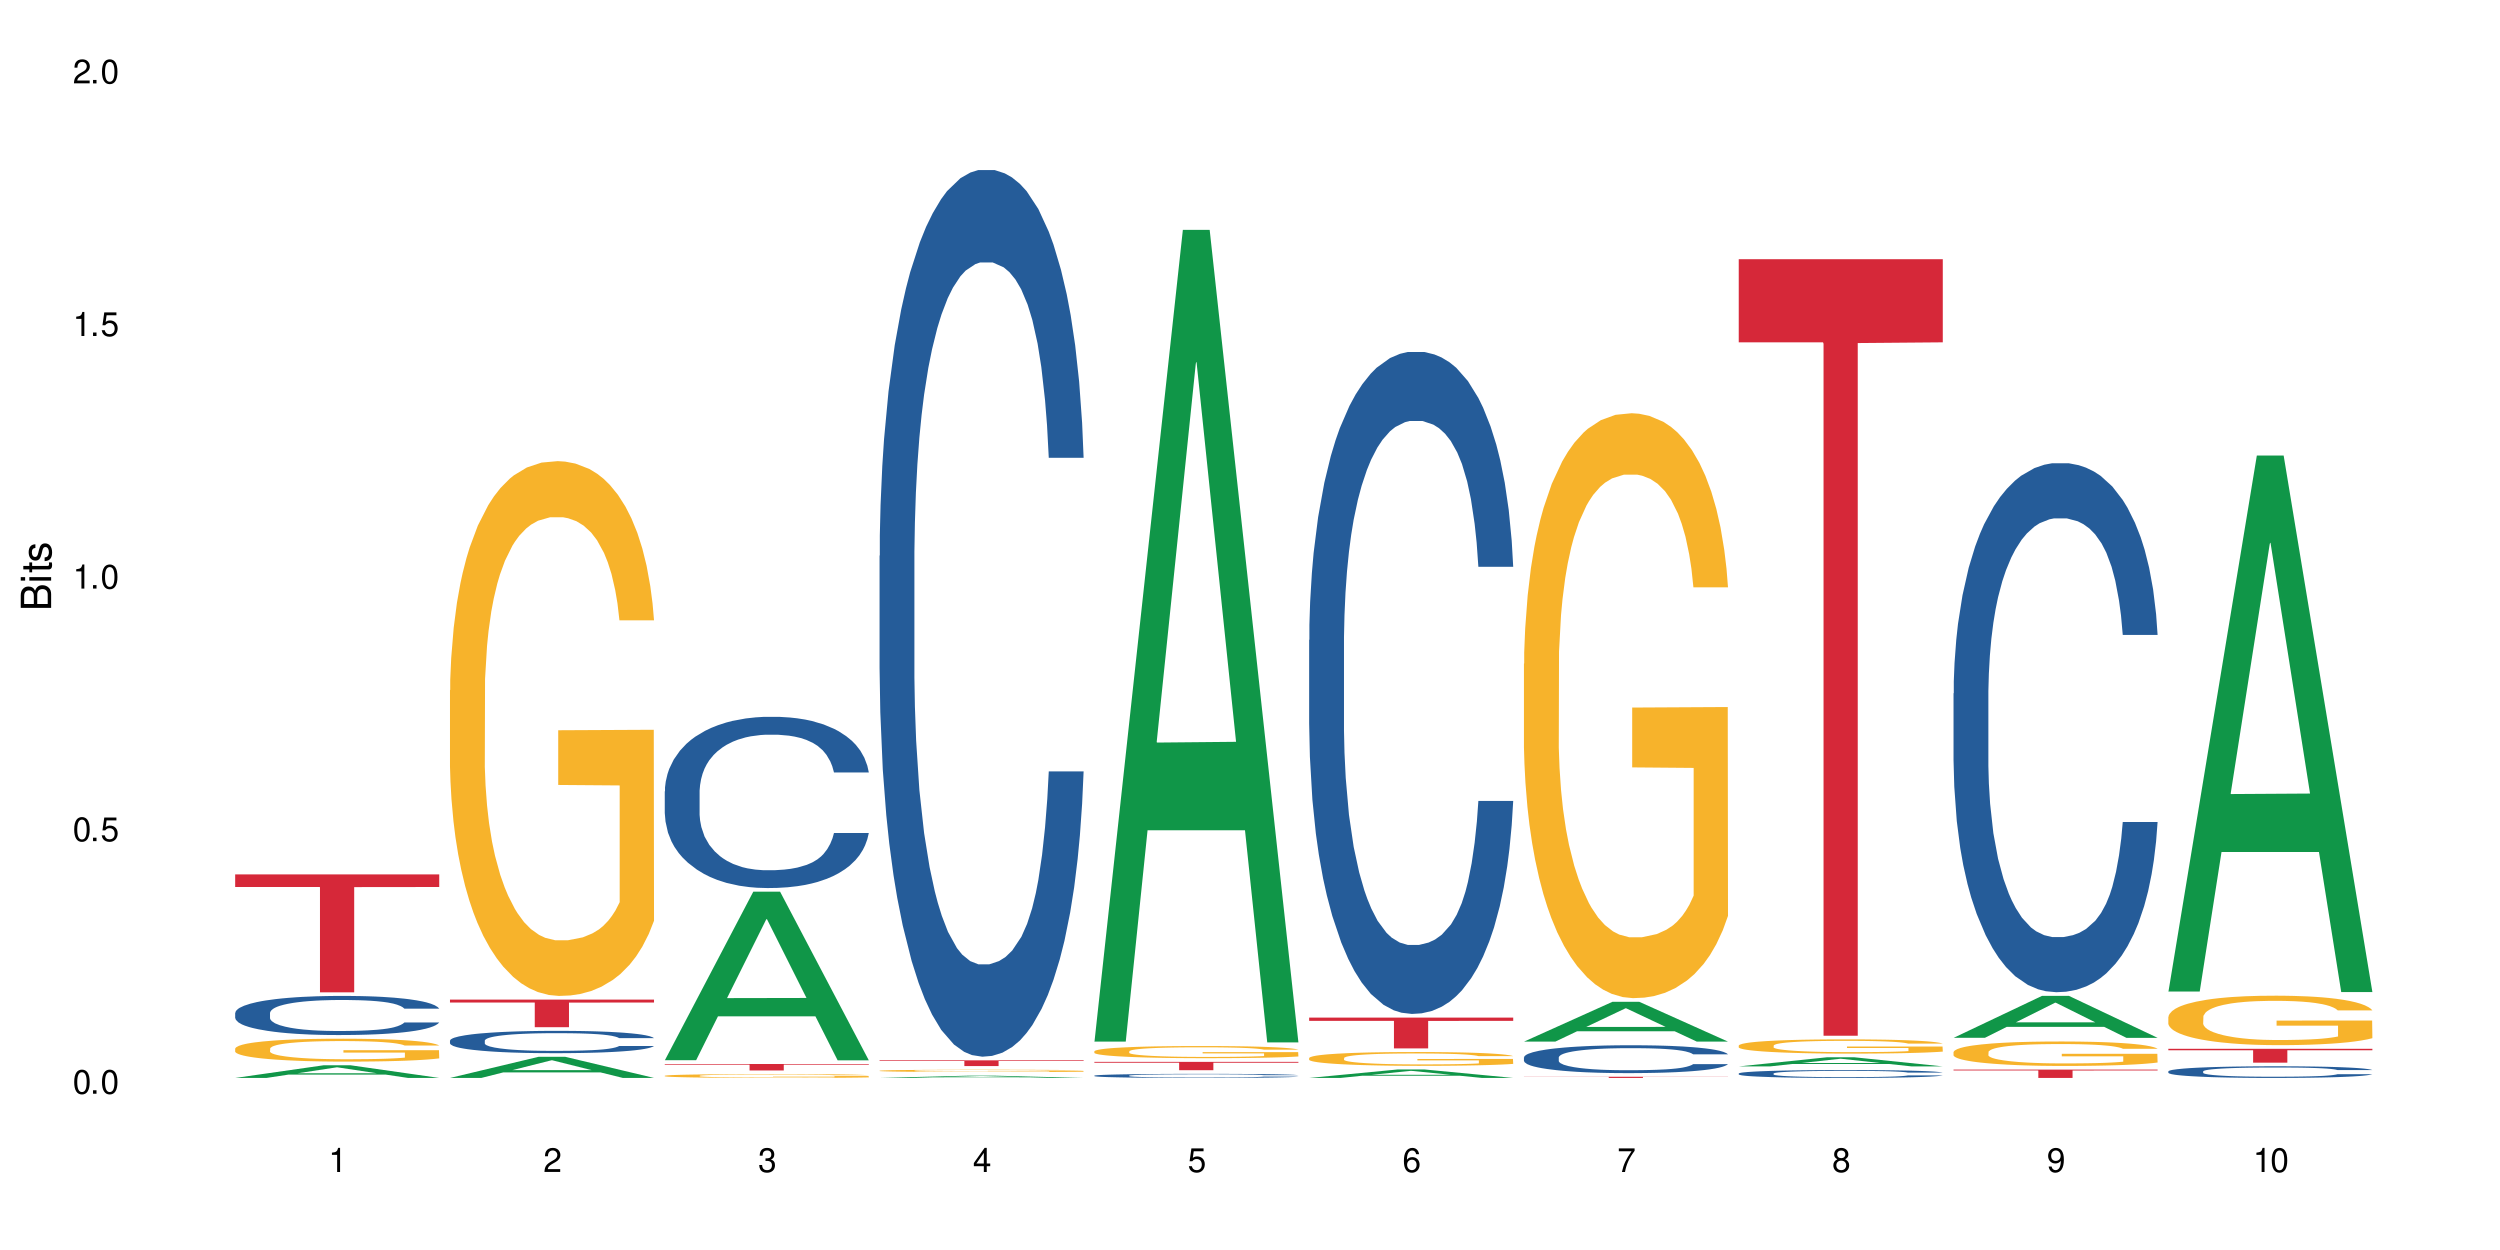 <?xml version="1.0" encoding="UTF-8"?>
<svg xmlns="http://www.w3.org/2000/svg" xmlns:xlink="http://www.w3.org/1999/xlink" width="720" height="360" viewBox="0 0 720 360">
<defs>
<g>
<g id="glyph-0-0">
</g>
<g id="glyph-0-1">
<path d="M 2.641 -6.938 C 2 -6.938 1.422 -6.656 1.078 -6.172 C 0.641 -5.562 0.406 -4.641 0.406 -3.359 C 0.406 -1.016 1.188 0.219 2.641 0.219 C 4.078 0.219 4.859 -1.016 4.859 -3.297 C 4.859 -4.641 4.656 -5.547 4.203 -6.172 C 3.844 -6.656 3.281 -6.938 2.641 -6.938 Z M 2.641 -6.188 C 3.547 -6.188 4 -5.25 4 -3.375 C 4 -1.406 3.562 -0.484 2.625 -0.484 C 1.734 -0.484 1.281 -1.438 1.281 -3.344 C 1.281 -5.25 1.734 -6.188 2.641 -6.188 Z M 2.641 -6.188 "/>
</g>
<g id="glyph-0-2">
<path d="M 1.828 -1 L 0.828 -1 L 0.828 0 L 1.828 0 Z M 1.828 -1 "/>
</g>
<g id="glyph-0-3">
<path d="M 4.562 -6.797 L 1.062 -6.797 L 0.547 -3.094 L 1.328 -3.094 C 1.719 -3.562 2.047 -3.734 2.578 -3.734 C 3.484 -3.734 4.062 -3.109 4.062 -2.094 C 4.062 -1.125 3.484 -0.531 2.578 -0.531 C 1.828 -0.531 1.375 -0.906 1.188 -1.672 L 0.328 -1.672 C 0.453 -1.109 0.547 -0.844 0.75 -0.594 C 1.125 -0.078 1.828 0.219 2.594 0.219 C 3.969 0.219 4.922 -0.781 4.922 -2.219 C 4.922 -3.562 4.031 -4.484 2.719 -4.484 C 2.25 -4.484 1.859 -4.359 1.469 -4.062 L 1.734 -5.969 L 4.562 -5.969 Z M 4.562 -6.797 "/>
</g>
<g id="glyph-0-4">
<path d="M 2.484 -4.938 L 2.484 0 L 3.328 0 L 3.328 -6.938 L 2.766 -6.938 C 2.469 -5.875 2.281 -5.734 0.984 -5.562 L 0.984 -4.938 Z M 2.484 -4.938 "/>
</g>
<g id="glyph-0-5">
<path d="M 4.859 -0.828 L 1.281 -0.828 C 1.359 -1.406 1.672 -1.781 2.5 -2.281 L 3.469 -2.828 C 4.406 -3.344 4.906 -4.062 4.906 -4.906 C 4.906 -5.484 4.672 -6.031 4.266 -6.406 C 3.859 -6.766 3.375 -6.938 2.719 -6.938 C 1.859 -6.938 1.219 -6.625 0.844 -6.031 C 0.609 -5.672 0.5 -5.234 0.484 -4.531 L 1.328 -4.531 C 1.359 -5.016 1.406 -5.281 1.531 -5.516 C 1.75 -5.938 2.188 -6.203 2.703 -6.203 C 3.469 -6.203 4.031 -5.641 4.031 -4.891 C 4.031 -4.344 3.719 -3.859 3.125 -3.516 L 2.234 -3 C 0.812 -2.172 0.406 -1.531 0.328 -0.016 L 4.859 -0.016 Z M 4.859 -0.828 "/>
</g>
<g id="glyph-0-6">
<path d="M 2.125 -3.188 L 2.578 -3.188 C 3.5 -3.188 3.984 -2.766 3.984 -1.922 C 3.984 -1.062 3.469 -0.531 2.594 -0.531 C 1.656 -0.531 1.203 -1 1.156 -2.016 L 0.312 -2.016 C 0.344 -1.453 0.438 -1.094 0.609 -0.781 C 0.953 -0.109 1.625 0.219 2.547 0.219 C 3.953 0.219 4.859 -0.625 4.859 -1.938 C 4.859 -2.828 4.516 -3.297 3.703 -3.594 C 4.344 -3.844 4.656 -4.328 4.656 -5.031 C 4.656 -6.219 3.875 -6.938 2.578 -6.938 C 1.203 -6.938 0.484 -6.172 0.453 -4.703 L 1.297 -4.703 C 1.312 -5.125 1.344 -5.359 1.453 -5.578 C 1.641 -5.969 2.062 -6.203 2.594 -6.203 C 3.344 -6.203 3.797 -5.75 3.797 -5 C 3.797 -4.516 3.609 -4.219 3.25 -4.047 C 3.016 -3.953 2.703 -3.922 2.125 -3.906 Z M 2.125 -3.188 "/>
</g>
<g id="glyph-0-7">
<path d="M 3.141 -1.672 L 3.141 0 L 3.984 0 L 3.984 -1.672 L 4.984 -1.672 L 4.984 -2.438 L 3.984 -2.438 L 3.984 -6.938 L 3.359 -6.938 L 0.266 -2.578 L 0.266 -1.672 Z M 3.141 -2.438 L 1 -2.438 L 3.141 -5.5 Z M 3.141 -2.438 "/>
</g>
<g id="glyph-0-8">
<path d="M 4.781 -5.125 C 4.609 -6.266 3.891 -6.938 2.844 -6.938 C 2.094 -6.938 1.422 -6.578 1.031 -5.953 C 0.594 -5.266 0.406 -4.422 0.406 -3.172 C 0.406 -2 0.578 -1.25 0.984 -0.641 C 1.359 -0.078 1.953 0.219 2.703 0.219 C 3.984 0.219 4.922 -0.75 4.922 -2.094 C 4.922 -3.375 4.062 -4.281 2.844 -4.281 C 2.172 -4.281 1.641 -4.031 1.281 -3.516 C 1.281 -5.234 1.828 -6.188 2.797 -6.188 C 3.391 -6.188 3.797 -5.797 3.938 -5.125 Z M 2.734 -3.531 C 3.547 -3.531 4.062 -2.953 4.062 -2.031 C 4.062 -1.156 3.484 -0.531 2.703 -0.531 C 1.922 -0.531 1.328 -1.188 1.328 -2.078 C 1.328 -2.938 1.906 -3.531 2.734 -3.531 Z M 2.734 -3.531 "/>
</g>
<g id="glyph-0-9">
<path d="M 4.984 -6.797 L 0.438 -6.797 L 0.438 -5.969 L 4.109 -5.969 C 2.5 -3.656 1.828 -2.234 1.328 0 L 2.219 0 C 2.594 -2.172 3.453 -4.047 4.984 -6.094 Z M 4.984 -6.797 "/>
</g>
<g id="glyph-0-10">
<path d="M 3.75 -3.656 C 4.469 -4.094 4.688 -4.438 4.688 -5.078 C 4.688 -6.172 3.844 -6.938 2.641 -6.938 C 1.438 -6.938 0.594 -6.172 0.594 -5.094 C 0.594 -4.438 0.812 -4.094 1.516 -3.656 C 0.734 -3.266 0.359 -2.703 0.359 -1.922 C 0.359 -0.656 1.281 0.219 2.641 0.219 C 3.984 0.219 4.922 -0.656 4.922 -1.922 C 4.922 -2.703 4.531 -3.266 3.75 -3.656 Z M 2.641 -6.188 C 3.359 -6.188 3.812 -5.75 3.812 -5.062 C 3.812 -4.406 3.344 -3.984 2.641 -3.984 C 1.922 -3.984 1.453 -4.406 1.453 -5.078 C 1.453 -5.75 1.922 -6.188 2.641 -6.188 Z M 2.641 -3.266 C 3.484 -3.266 4.062 -2.719 4.062 -1.906 C 4.062 -1.078 3.484 -0.531 2.625 -0.531 C 1.797 -0.531 1.219 -1.094 1.219 -1.906 C 1.219 -2.719 1.781 -3.266 2.641 -3.266 Z M 2.641 -3.266 "/>
</g>
<g id="glyph-0-11">
<path d="M 0.516 -1.578 C 0.672 -0.453 1.406 0.219 2.438 0.219 C 3.188 0.219 3.859 -0.141 4.266 -0.766 C 4.688 -1.453 4.891 -2.297 4.891 -3.547 C 4.891 -4.719 4.703 -5.453 4.312 -6.078 C 3.938 -6.641 3.344 -6.938 2.594 -6.938 C 1.297 -6.938 0.359 -5.969 0.359 -4.625 C 0.359 -3.344 1.234 -2.453 2.453 -2.453 C 3.094 -2.453 3.578 -2.672 4.016 -3.203 C 4 -1.484 3.469 -0.531 2.5 -0.531 C 1.906 -0.531 1.484 -0.906 1.359 -1.578 Z M 2.578 -6.203 C 3.375 -6.203 3.969 -5.531 3.969 -4.641 C 3.969 -3.797 3.391 -3.188 2.547 -3.188 C 1.734 -3.188 1.234 -3.766 1.234 -4.688 C 1.234 -5.562 1.797 -6.203 2.578 -6.203 Z M 2.578 -6.203 "/>
</g>
<g id="glyph-1-0">
</g>
<g id="glyph-1-1">
<path d="M 0 -0.953 L 0 -4.891 C 0 -5.719 -0.234 -6.344 -0.734 -6.797 C -1.188 -7.234 -1.812 -7.469 -2.5 -7.469 C -3.547 -7.469 -4.188 -7 -4.625 -5.875 C -4.984 -6.688 -5.625 -7.094 -6.531 -7.094 C -7.172 -7.094 -7.734 -6.859 -8.141 -6.391 C -8.562 -5.922 -8.75 -5.344 -8.75 -4.5 L -8.75 -0.953 Z M -4.984 -2.062 L -7.766 -2.062 L -7.766 -4.219 C -7.766 -4.844 -7.688 -5.203 -7.453 -5.5 C -7.219 -5.812 -6.859 -5.969 -6.375 -5.969 C -5.891 -5.969 -5.531 -5.812 -5.297 -5.5 C -5.062 -5.203 -4.984 -4.844 -4.984 -4.219 Z M -0.984 -2.062 L -4 -2.062 L -4 -4.781 C -4 -5.766 -3.438 -6.359 -2.484 -6.359 C -1.547 -6.359 -0.984 -5.766 -0.984 -4.781 Z M -0.984 -2.062 "/>
</g>
<g id="glyph-1-2">
<path d="M -6.281 -1.797 L -6.281 -0.797 L 0 -0.797 L 0 -1.797 Z M -8.75 -1.797 L -8.75 -0.797 L -7.484 -0.797 L -7.484 -1.797 Z M -8.75 -1.797 "/>
</g>
<g id="glyph-1-3">
<path d="M -6.281 -3.047 L -6.281 -2.016 L -8.016 -2.016 L -8.016 -1.016 L -6.281 -1.016 L -6.281 -0.172 L -5.469 -0.172 L -5.469 -1.016 L -0.719 -1.016 C -0.078 -1.016 0.281 -1.453 0.281 -2.234 C 0.281 -2.5 0.25 -2.719 0.188 -3.047 L -0.641 -3.047 C -0.609 -2.906 -0.594 -2.766 -0.594 -2.562 C -0.594 -2.141 -0.719 -2.016 -1.156 -2.016 L -5.469 -2.016 L -5.469 -3.047 Z M -6.281 -3.047 "/>
</g>
<g id="glyph-1-4">
<path d="M -4.531 -5.25 C -5.766 -5.25 -6.469 -4.422 -6.469 -2.969 C -6.469 -1.516 -5.719 -0.562 -4.547 -0.562 C -3.562 -0.562 -3.094 -1.062 -2.734 -2.562 L -2.516 -3.484 C -2.344 -4.188 -2.094 -4.469 -1.641 -4.469 C -1.047 -4.469 -0.641 -3.875 -0.641 -3 C -0.641 -2.453 -0.797 -2 -1.062 -1.75 C -1.25 -1.594 -1.422 -1.531 -1.875 -1.469 L -1.875 -0.406 C -0.422 -0.453 0.281 -1.266 0.281 -2.922 C 0.281 -4.5 -0.5 -5.516 -1.719 -5.516 C -2.656 -5.516 -3.172 -4.984 -3.469 -3.734 L -3.703 -2.766 C -3.891 -1.953 -4.156 -1.609 -4.594 -1.609 C -5.188 -1.609 -5.547 -2.125 -5.547 -2.938 C -5.547 -3.75 -5.203 -4.172 -4.531 -4.203 Z M -4.531 -5.25 "/>
</g>
</g>
</defs>
<rect x="-72" y="-36" width="864" height="432" fill="rgb(100%, 100%, 100%)" fill-opacity="1"/>
<path fill-rule="nonzero" fill="rgb(6.275%, 58.824%, 28.235%)" fill-opacity="1" d="M 67.73 310.441 L 67.793 310.438 L 93.223 306.797 L 100.945 306.797 L 126.5 310.445 L 117.52 310.445 L 111.117 309.492 L 83.051 309.492 L 76.773 310.441 L 67.73 310.441 L 85.75 309.098 L 108.543 309.098 L 97.176 307.395 L 97.051 307.391 L 96.926 307.398 L 85.688 309.098 L 85.75 309.098 Z M 67.73 310.441 "/>
<path fill-rule="nonzero" fill="rgb(14.51%, 36.078%, 60%)" fill-opacity="1" d="M 67.73 291.734 L 67.801 291.723 L 67.801 291.477 L 68.02 291.086 L 68.52 290.59 L 69.02 290.25 L 70.312 289.645 L 72.102 289.059 L 73.965 288.605 L 75.328 288.336 L 76.547 288.133 L 79.34 287.75 L 81.133 287.555 L 83.066 287.379 L 85.434 287.203 L 87.152 287.102 L 91.023 286.938 L 93.891 286.867 L 96.113 286.836 L 100.914 286.836 L 103.781 286.875 L 105.859 286.926 L 108.152 287.008 L 110.086 287.102 L 113.457 287.328 L 116.465 287.617 L 117.828 287.781 L 119.977 288.102 L 121.625 288.41 L 122.773 288.676 L 124.062 289.059 L 125.207 289.52 L 126.07 290.047 L 126.5 290.488 L 116.465 290.488 L 115.965 290.078 L 115.391 289.758 L 114.316 289.336 L 113.238 289.035 L 111.734 288.738 L 110.375 288.543 L 108.512 288.348 L 106.863 288.223 L 105.141 288.133 L 103.492 288.07 L 100.34 288.008 L 96.684 288.008 L 95.324 288.027 L 92.527 288.109 L 91.023 288.184 L 88.871 288.328 L 87.367 288.461 L 85.578 288.668 L 84.359 288.84 L 82.852 289.109 L 81.777 289.348 L 80.559 289.684 L 79.844 289.941 L 79.199 290.23 L 78.625 290.57 L 78.195 290.93 L 77.906 291.312 L 77.766 291.684 L 77.766 293.277 L 77.906 293.648 L 78.266 294.078 L 79.199 294.707 L 80.559 295.254 L 82.137 295.684 L 83.641 295.996 L 84.5 296.137 L 85.648 296.305 L 87.441 296.508 L 90.02 296.715 L 91.523 296.797 L 93.816 296.879 L 96.184 296.922 L 99.336 296.922 L 102.133 296.879 L 103.996 296.828 L 105.93 296.746 L 108.582 296.57 L 110.23 296.406 L 111.664 296.211 L 112.738 296.016 L 113.457 295.852 L 114.531 295.531 L 115.391 295.18 L 116.035 294.82 L 116.465 294.473 L 126.5 294.473 L 126.07 294.883 L 125.422 295.285 L 124.777 295.582 L 123.777 295.941 L 122.629 296.262 L 120.98 296.621 L 119.617 296.859 L 117.828 297.117 L 116.18 297.312 L 114.387 297.488 L 111.734 297.691 L 110.016 297.797 L 108.152 297.887 L 105.93 297.969 L 103.137 298.043 L 100.125 298.082 L 97.328 298.094 L 94.32 298.074 L 92.098 298.031 L 89.16 297.941 L 85.504 297.754 L 82.852 297.559 L 80.773 297.363 L 78.984 297.156 L 76.977 296.879 L 74.395 296.426 L 72.82 296.078 L 71.746 295.789 L 70.527 295.387 L 69.664 295.027 L 68.664 294.449 L 67.945 293.719 L 67.73 293.152 Z M 67.73 291.734 "/>
<path fill-rule="nonzero" fill="rgb(96.863%, 70.196%, 16.863%)" fill-opacity="1" d="M 67.73 301.973 L 67.801 301.965 L 67.801 301.844 L 68.09 301.574 L 68.805 301.199 L 69.738 300.891 L 70.742 300.652 L 71.387 300.523 L 72.461 300.344 L 73.395 300.211 L 75.758 299.941 L 78.77 299.688 L 80.418 299.578 L 82.281 299.477 L 84.93 299.359 L 86.148 299.32 L 89.875 299.223 L 94.105 299.16 L 98.762 299.145 L 100.914 299.148 L 103.852 299.176 L 107.863 299.242 L 110.16 299.301 L 111.949 299.359 L 113.812 299.438 L 116.105 299.559 L 118.258 299.703 L 119.977 299.848 L 121.695 300.031 L 123.129 300.223 L 124.348 300.434 L 125.422 300.688 L 126.07 300.898 L 126.5 301.109 L 116.535 301.109 L 115.965 300.898 L 115.32 300.734 L 114.242 300.535 L 113.168 300.391 L 112.094 300.277 L 110.086 300.121 L 108.367 300.023 L 106.215 299.941 L 104.137 299.887 L 101.773 299.848 L 100.34 299.836 L 96.543 299.836 L 93.102 299.879 L 91.094 299.93 L 89.66 299.977 L 87.656 300.066 L 86.438 300.141 L 85.719 300.188 L 83.57 300.375 L 82.137 300.543 L 81.348 300.656 L 80.344 300.84 L 79.629 301 L 78.84 301.242 L 78.41 301.422 L 77.836 301.832 L 77.766 302.918 L 77.98 303.148 L 78.41 303.395 L 78.984 303.613 L 79.844 303.84 L 80.703 304.016 L 82.207 304.25 L 83.496 304.406 L 84.5 304.512 L 86.438 304.672 L 87.227 304.727 L 89.09 304.836 L 91.023 304.922 L 93.387 304.992 L 95.18 305.027 L 98.047 305.059 L 101.703 305.059 L 106 305.023 L 108.727 304.977 L 110.59 304.926 L 111.809 304.883 L 113.312 304.816 L 114.387 304.758 L 115.391 304.691 L 116.609 304.59 L 116.609 303.148 L 98.906 303.141 L 98.906 302.465 L 126.426 302.461 L 126.5 304.816 L 124.992 304.98 L 123.129 305.137 L 121.34 305.258 L 119.477 305.359 L 116.824 305.477 L 114.672 305.547 L 111.375 305.633 L 108.367 305.688 L 105.215 305.723 L 102.418 305.742 L 99.121 305.746 L 96.184 305.734 L 93.031 305.699 L 90.52 305.648 L 88.227 305.59 L 85.934 305.512 L 83.066 305.383 L 81.203 305.281 L 79.27 305.156 L 77.336 305.004 L 75.613 304.844 L 74.469 304.715 L 73.32 304.57 L 72.102 304.391 L 70.957 304.184 L 70.098 303.996 L 69.309 303.785 L 68.734 303.586 L 68.16 303.316 L 67.875 303.098 L 67.73 302.914 Z M 67.73 301.973 "/>
<path fill-rule="nonzero" fill="rgb(83.922%, 15.686%, 22.353%)" fill-opacity="1" d="M 67.73 251.82 L 126.5 251.82 L 126.5 255.457 L 102.008 255.488 L 102.008 285.785 L 92.152 285.785 L 92.152 255.52 L 92.008 255.457 L 67.73 255.457 Z M 67.73 251.82 "/>
<path fill-rule="nonzero" fill="rgb(6.275%, 58.824%, 28.235%)" fill-opacity="1" d="M 129.594 310.441 L 129.656 310.434 L 155.082 304.367 L 162.805 304.367 L 188.359 310.445 L 179.383 310.445 L 172.977 308.859 L 144.91 308.859 L 138.633 310.441 L 129.594 310.441 L 147.613 308.203 L 170.402 308.199 L 159.039 305.359 L 158.914 305.355 L 158.789 305.371 L 147.547 308.199 L 147.613 308.203 Z M 129.594 310.441 "/>
<path fill-rule="nonzero" fill="rgb(14.51%, 36.078%, 60%)" fill-opacity="1" d="M 129.594 299.688 L 129.664 299.68 L 129.664 299.539 L 129.879 299.316 L 130.379 299.035 L 130.883 298.84 L 132.172 298.492 L 133.965 298.16 L 135.828 297.898 L 137.188 297.746 L 138.406 297.629 L 141.203 297.414 L 142.992 297.301 L 144.93 297.199 L 147.293 297.102 L 149.016 297.043 L 152.883 296.949 L 155.75 296.906 L 157.973 296.891 L 162.773 296.891 L 165.641 296.914 L 167.719 296.941 L 170.012 296.988 L 171.949 297.043 L 175.316 297.172 L 178.324 297.336 L 179.688 297.43 L 181.836 297.613 L 183.484 297.789 L 184.633 297.941 L 185.922 298.16 L 187.07 298.422 L 187.93 298.723 L 188.359 298.977 L 178.324 298.977 L 177.824 298.742 L 177.25 298.559 L 176.176 298.316 L 175.102 298.148 L 173.598 297.977 L 172.234 297.863 L 170.371 297.754 L 168.723 297.684 L 167.004 297.629 L 165.355 297.594 L 162.199 297.559 L 158.547 297.559 L 157.184 297.57 L 154.391 297.617 L 152.883 297.66 L 150.734 297.742 L 149.23 297.816 L 147.438 297.934 L 146.219 298.035 L 144.715 298.188 L 143.641 298.324 L 142.422 298.516 L 141.703 298.664 L 141.059 298.828 L 140.484 299.023 L 140.055 299.227 L 139.77 299.445 L 139.625 299.656 L 139.625 300.566 L 139.77 300.781 L 140.129 301.027 L 141.059 301.383 L 142.422 301.695 L 143.996 301.941 L 145.504 302.117 L 146.363 302.203 L 147.508 302.297 L 149.301 302.414 L 151.879 302.531 L 153.387 302.578 L 155.68 302.625 L 158.043 302.648 L 161.199 302.648 L 163.992 302.625 L 165.855 302.594 L 167.789 302.547 L 170.441 302.449 L 172.09 302.355 L 173.523 302.242 L 174.598 302.129 L 175.316 302.035 L 176.391 301.855 L 177.25 301.656 L 177.895 301.449 L 178.324 301.25 L 188.359 301.25 L 187.93 301.484 L 187.285 301.715 L 186.641 301.883 L 185.637 302.09 L 184.488 302.273 L 182.84 302.477 L 181.48 302.613 L 179.688 302.758 L 178.039 302.871 L 176.246 302.973 L 173.598 303.09 L 171.875 303.148 L 170.012 303.199 L 167.789 303.246 L 164.996 303.289 L 161.984 303.312 L 159.191 303.316 L 156.18 303.305 L 153.957 303.281 L 151.02 303.23 L 147.367 303.125 L 144.715 303.012 L 142.637 302.902 L 140.844 302.781 L 138.836 302.625 L 136.258 302.367 L 134.68 302.168 L 133.605 302 L 132.387 301.773 L 131.527 301.566 L 130.523 301.238 L 129.809 300.82 L 129.594 300.496 Z M 129.594 299.688 "/>
<path fill-rule="nonzero" fill="rgb(96.863%, 70.196%, 16.863%)" fill-opacity="1" d="M 129.594 198.777 L 129.664 198.637 L 129.664 195.824 L 129.949 189.492 L 130.668 180.773 L 131.598 173.598 L 132.602 167.973 L 133.246 165.016 L 134.32 160.797 L 135.254 157.703 L 137.617 151.375 L 140.629 145.465 L 142.277 142.934 L 144.141 140.543 L 146.793 137.871 L 148.012 136.883 L 151.738 134.633 L 155.965 133.227 L 160.625 132.805 L 162.773 132.945 L 165.711 133.508 L 169.727 135.055 L 172.02 136.461 L 173.812 137.871 L 175.676 139.699 L 177.969 142.512 L 180.117 145.887 L 181.836 149.262 L 183.559 153.484 L 184.992 157.984 L 186.211 162.906 L 187.285 168.816 L 187.93 173.738 L 188.359 178.66 L 178.398 178.66 L 177.824 173.738 L 177.18 169.941 L 176.105 165.297 L 175.031 161.922 L 173.953 159.25 L 171.949 155.594 L 170.227 153.344 L 168.078 151.375 L 166 150.105 L 163.633 149.262 L 162.199 148.98 L 158.402 148.98 L 154.961 149.965 L 152.957 151.09 L 151.523 152.219 L 149.516 154.328 L 148.297 156.016 L 147.582 157.141 L 145.43 161.5 L 143.996 165.438 L 143.207 168.113 L 142.207 172.332 L 141.488 176.129 L 140.699 181.758 L 140.27 185.977 L 139.695 195.543 L 139.625 220.859 L 139.84 226.207 L 140.27 231.973 L 140.844 237.039 L 141.703 242.383 L 142.562 246.461 L 144.07 251.949 L 145.359 255.605 L 146.363 257.996 L 148.297 261.793 L 149.086 263.059 L 150.949 265.594 L 152.883 267.562 L 155.25 269.25 L 157.039 270.094 L 159.906 270.797 L 163.562 270.797 L 167.863 269.953 L 170.586 268.828 L 172.449 267.703 L 173.668 266.719 L 175.172 265.168 L 176.246 263.762 L 177.25 262.215 L 178.469 259.824 L 178.469 226.207 L 160.766 226.066 L 160.766 210.312 L 188.289 210.172 L 188.359 265.168 L 186.855 268.969 L 184.992 272.625 L 183.199 275.438 L 181.336 277.828 L 178.684 280.504 L 176.535 282.191 L 173.238 284.16 L 170.227 285.426 L 167.074 286.27 L 164.277 286.691 L 160.984 286.832 L 158.043 286.551 L 154.891 285.707 L 152.383 284.582 L 150.09 283.176 L 147.797 281.348 L 144.93 278.391 L 143.066 276 L 141.129 273.047 L 139.195 269.531 L 137.477 265.734 L 136.328 262.777 L 135.184 259.402 L 133.965 255.184 L 132.816 250.398 L 131.957 246.039 L 131.168 241.117 L 130.594 236.473 L 130.023 230.145 L 129.734 225.082 L 129.594 220.719 Z M 129.594 198.777 "/>
<path fill-rule="nonzero" fill="rgb(83.922%, 15.686%, 22.353%)" fill-opacity="1" d="M 129.594 287.883 L 188.359 287.883 L 188.359 288.734 L 163.867 288.742 L 163.867 295.84 L 154.012 295.84 L 154.012 288.75 L 153.871 288.734 L 129.594 288.734 Z M 129.594 287.883 "/>
<path fill-rule="nonzero" fill="rgb(6.275%, 58.824%, 28.235%)" fill-opacity="1" d="M 191.453 305.332 L 191.516 305.289 L 216.945 256.809 L 224.668 256.809 L 250.219 305.379 L 241.242 305.379 L 234.84 292.703 L 206.773 292.703 L 200.492 305.332 L 191.453 305.332 L 209.473 287.457 L 232.266 287.41 L 220.898 264.746 L 220.773 264.699 L 220.648 264.836 L 209.41 287.41 L 209.473 287.457 Z M 191.453 305.332 "/>
<path fill-rule="nonzero" fill="rgb(14.51%, 36.078%, 60%)" fill-opacity="1" d="M 191.453 227.914 L 191.523 227.867 L 191.523 226.789 L 191.738 225.074 L 192.242 222.914 L 192.742 221.426 L 194.031 218.766 L 195.824 216.199 L 197.688 214.215 L 199.051 213.043 L 200.27 212.145 L 203.062 210.477 L 204.855 209.621 L 206.789 208.855 L 209.156 208.086 L 210.875 207.637 L 214.746 206.918 L 217.613 206.602 L 219.832 206.465 L 224.637 206.465 L 227.5 206.645 L 229.582 206.871 L 231.875 207.23 L 233.809 207.637 L 237.176 208.629 L 240.188 209.891 L 241.547 210.609 L 243.699 212.008 L 245.348 213.359 L 246.492 214.531 L 247.785 216.199 L 248.93 218.227 L 249.789 220.523 L 250.219 222.461 L 240.188 222.461 L 239.684 220.66 L 239.113 219.262 L 238.035 217.414 L 236.961 216.109 L 235.457 214.801 L 234.094 213.945 L 232.23 213.09 L 230.582 212.547 L 228.863 212.145 L 227.215 211.871 L 224.062 211.602 L 220.406 211.602 L 219.043 211.691 L 216.25 212.055 L 214.746 212.367 L 212.594 213 L 211.09 213.586 L 209.297 214.484 L 208.078 215.254 L 206.574 216.422 L 205.5 217.461 L 204.281 218.945 L 203.566 220.074 L 202.918 221.336 L 202.348 222.82 L 201.918 224.398 L 201.629 226.066 L 201.484 227.688 L 201.484 234.672 L 201.629 236.293 L 201.988 238.188 L 202.918 240.938 L 204.281 243.324 L 205.859 245.215 L 207.363 246.566 L 208.223 247.199 L 209.371 247.922 L 211.16 248.82 L 213.742 249.723 L 215.246 250.082 L 217.539 250.441 L 219.906 250.625 L 223.059 250.625 L 225.852 250.441 L 227.715 250.219 L 229.652 249.859 L 232.305 249.09 L 233.953 248.371 L 235.387 247.516 L 236.461 246.66 L 237.176 245.938 L 238.254 244.539 L 239.113 243.008 L 239.758 241.43 L 240.188 239.898 L 250.219 239.898 L 249.789 241.703 L 249.145 243.461 L 248.5 244.766 L 247.496 246.344 L 246.352 247.738 L 244.703 249.316 L 243.34 250.352 L 241.547 251.48 L 239.898 252.336 L 238.109 253.102 L 235.457 254.004 L 233.738 254.453 L 231.875 254.859 L 229.652 255.219 L 226.855 255.535 L 223.848 255.715 L 221.051 255.762 L 218.043 255.672 L 215.82 255.488 L 212.883 255.086 L 209.227 254.273 L 206.574 253.418 L 204.496 252.562 L 202.703 251.66 L 200.699 250.441 L 198.117 248.461 L 196.543 246.93 L 195.465 245.668 L 194.246 243.91 L 193.387 242.332 L 192.383 239.809 L 191.668 236.609 L 191.453 234.133 Z M 191.453 227.914 "/>
<path fill-rule="nonzero" fill="rgb(96.863%, 70.196%, 16.863%)" fill-opacity="1" d="M 191.453 309.816 L 191.523 309.812 L 191.523 309.793 L 191.812 309.75 L 192.527 309.688 L 193.461 309.633 L 194.461 309.594 L 195.109 309.574 L 196.184 309.543 L 197.113 309.52 L 199.48 309.477 L 202.488 309.434 L 204.137 309.414 L 206 309.398 L 208.652 309.379 L 209.871 309.371 L 213.598 309.355 L 217.828 309.344 L 222.484 309.34 L 224.637 309.344 L 227.574 309.348 L 231.586 309.359 L 233.879 309.367 L 235.672 309.379 L 237.535 309.391 L 239.828 309.41 L 241.98 309.438 L 243.699 309.461 L 245.418 309.488 L 246.852 309.523 L 248.07 309.559 L 249.145 309.602 L 249.789 309.637 L 250.219 309.672 L 240.258 309.672 L 239.684 309.637 L 239.039 309.609 L 237.965 309.574 L 236.891 309.551 L 235.816 309.531 L 233.809 309.504 L 232.09 309.488 L 229.938 309.477 L 227.859 309.465 L 225.496 309.461 L 224.062 309.457 L 220.262 309.457 L 216.824 309.465 L 214.816 309.473 L 213.383 309.48 L 211.375 309.496 L 210.156 309.508 L 209.441 309.516 L 207.293 309.547 L 205.859 309.574 L 205.07 309.594 L 204.066 309.625 L 203.348 309.652 L 202.562 309.691 L 202.133 309.723 L 201.559 309.793 L 201.484 309.973 L 201.703 310.012 L 202.133 310.055 L 202.703 310.09 L 203.566 310.129 L 204.426 310.156 L 205.93 310.195 L 207.219 310.223 L 208.223 310.238 L 210.156 310.266 L 210.945 310.277 L 212.809 310.293 L 214.746 310.309 L 217.109 310.32 L 218.902 310.328 L 221.77 310.332 L 225.422 310.332 L 229.723 310.324 L 232.445 310.316 L 234.309 310.309 L 235.527 310.301 L 237.035 310.289 L 238.109 310.281 L 239.113 310.27 L 240.332 310.254 L 240.332 310.012 L 222.629 310.012 L 222.629 309.898 L 250.148 309.898 L 250.219 310.289 L 248.715 310.316 L 246.852 310.344 L 245.059 310.363 L 243.195 310.383 L 240.547 310.402 L 238.395 310.414 L 235.098 310.426 L 232.09 310.438 L 228.934 310.441 L 226.141 310.445 L 219.906 310.445 L 216.75 310.438 L 214.242 310.43 L 211.949 310.422 L 209.656 310.406 L 206.789 310.387 L 204.926 310.367 L 202.992 310.348 L 201.055 310.32 L 199.336 310.297 L 198.191 310.273 L 197.043 310.25 L 195.824 310.219 L 194.68 310.184 L 193.816 310.152 L 193.031 310.117 L 192.457 310.086 L 191.883 310.039 L 191.598 310.004 L 191.453 309.973 Z M 191.453 309.816 "/>
<path fill-rule="nonzero" fill="rgb(83.922%, 15.686%, 22.353%)" fill-opacity="1" d="M 191.453 306.43 L 250.219 306.43 L 250.219 306.629 L 225.727 306.629 L 225.727 308.293 L 215.875 308.293 L 215.875 306.633 L 215.73 306.629 L 191.453 306.629 Z M 191.453 306.43 "/>
<path fill-rule="nonzero" fill="rgb(6.275%, 58.824%, 28.235%)" fill-opacity="1" d="M 253.312 310.445 L 253.375 310.445 L 278.805 309.793 L 286.527 309.793 L 312.082 310.445 L 303.102 310.445 L 296.699 310.273 L 268.633 310.273 L 262.355 310.445 L 253.312 310.445 L 271.332 310.203 L 294.125 310.203 L 282.762 309.898 L 282.508 309.898 L 271.27 310.203 L 271.332 310.203 Z M 253.312 310.445 "/>
<path fill-rule="nonzero" fill="rgb(14.51%, 36.078%, 60%)" fill-opacity="1" d="M 253.312 160.086 L 253.387 159.855 L 253.387 154.254 L 253.602 145.383 L 254.102 134.18 L 254.605 126.477 L 255.895 112.707 L 257.684 99.402 L 259.547 89.133 L 260.91 83.066 L 262.129 78.395 L 264.922 69.762 L 266.715 65.324 L 268.652 61.359 L 271.016 57.391 L 272.734 55.055 L 276.605 51.32 L 279.473 49.688 L 281.695 48.988 L 286.496 48.988 L 289.363 49.922 L 291.441 51.09 L 293.734 52.957 L 295.668 55.055 L 299.039 60.191 L 302.047 66.727 L 303.41 70.461 L 305.559 77.695 L 307.207 84.699 L 308.355 90.766 L 309.645 99.402 L 310.793 109.906 L 311.652 121.809 L 312.082 131.848 L 302.047 131.848 L 301.547 122.508 L 300.973 115.273 L 299.898 105.703 L 298.824 98.938 L 297.316 92.168 L 295.957 87.734 L 294.094 83.297 L 292.445 80.496 L 290.723 78.395 L 289.074 76.996 L 285.922 75.594 L 282.266 75.594 L 280.906 76.062 L 278.109 77.93 L 276.605 79.562 L 274.457 82.832 L 272.949 85.867 L 271.16 90.535 L 269.941 94.5 L 268.434 100.57 L 267.359 105.938 L 266.141 113.641 L 265.426 119.477 L 264.781 126.012 L 264.207 133.715 L 263.777 141.883 L 263.492 150.52 L 263.348 158.922 L 263.348 195.098 L 263.492 203.5 L 263.848 213.305 L 264.781 227.543 L 266.141 239.91 L 267.719 249.715 L 269.223 256.715 L 270.082 259.984 L 271.23 263.719 L 273.023 268.387 L 275.602 273.055 L 277.105 274.922 L 279.402 276.789 L 281.766 277.723 L 284.918 277.723 L 287.715 276.789 L 289.578 275.621 L 291.512 273.754 L 294.164 269.785 L 295.812 266.051 L 297.246 261.617 L 298.32 257.184 L 299.039 253.449 L 300.113 246.215 L 300.973 238.277 L 301.617 230.109 L 302.047 222.172 L 312.082 222.172 L 311.652 231.508 L 311.008 240.613 L 310.363 247.379 L 309.359 255.551 L 308.211 262.785 L 306.562 270.953 L 305.203 276.324 L 303.41 282.156 L 301.762 286.594 L 299.969 290.559 L 297.316 295.227 L 295.598 297.562 L 293.734 299.664 L 291.512 301.531 L 288.719 303.164 L 285.707 304.098 L 282.914 304.332 L 279.902 303.863 L 277.68 302.93 L 274.742 300.828 L 271.086 296.629 L 268.434 292.195 L 266.355 287.758 L 264.566 283.09 L 262.559 276.789 L 259.98 266.52 L 258.402 258.582 L 257.328 252.047 L 256.109 242.945 L 255.25 234.777 L 254.246 221.707 L 253.527 205.133 L 253.312 192.297 Z M 253.312 160.086 "/>
<path fill-rule="nonzero" fill="rgb(96.863%, 70.196%, 16.863%)" fill-opacity="1" d="M 253.312 308.367 L 253.387 308.367 L 253.387 308.355 L 253.672 308.328 L 254.387 308.289 L 255.32 308.262 L 256.324 308.234 L 256.969 308.223 L 258.043 308.207 L 258.977 308.191 L 261.34 308.164 L 264.352 308.141 L 266 308.129 L 267.863 308.121 L 270.516 308.109 L 271.73 308.105 L 275.461 308.094 L 279.688 308.09 L 284.348 308.086 L 286.496 308.086 L 289.434 308.09 L 293.449 308.098 L 295.742 308.102 L 297.531 308.109 L 299.395 308.117 L 301.691 308.129 L 303.84 308.141 L 305.559 308.156 L 307.281 308.176 L 308.715 308.195 L 309.93 308.215 L 311.008 308.238 L 311.652 308.262 L 312.082 308.281 L 302.121 308.281 L 301.547 308.262 L 300.902 308.246 L 299.824 308.227 L 298.75 308.211 L 297.676 308.199 L 295.668 308.184 L 293.949 308.176 L 291.801 308.164 L 289.723 308.16 L 287.355 308.156 L 282.125 308.156 L 278.684 308.16 L 276.676 308.164 L 275.242 308.168 L 273.238 308.18 L 272.02 308.184 L 271.301 308.191 L 269.152 308.207 L 267.719 308.227 L 266.93 308.238 L 265.926 308.254 L 265.211 308.27 L 264.422 308.293 L 263.992 308.312 L 263.418 308.352 L 263.348 308.461 L 263.562 308.484 L 263.992 308.508 L 264.566 308.531 L 266.285 308.57 L 267.789 308.594 L 269.082 308.609 L 270.082 308.617 L 272.02 308.637 L 272.809 308.641 L 274.672 308.652 L 276.605 308.66 L 278.973 308.668 L 280.762 308.672 L 287.285 308.672 L 291.586 308.668 L 294.309 308.664 L 296.172 308.66 L 297.391 308.656 L 298.895 308.648 L 299.969 308.645 L 300.973 308.637 L 302.191 308.625 L 302.191 308.484 L 284.488 308.484 L 284.488 308.418 L 312.008 308.414 L 312.082 308.648 L 310.578 308.664 L 308.715 308.68 L 306.922 308.691 L 305.059 308.703 L 302.406 308.715 L 300.258 308.723 L 296.961 308.73 L 293.949 308.734 L 290.797 308.738 L 288 308.742 L 281.766 308.742 L 278.613 308.738 L 276.105 308.73 L 273.812 308.727 L 271.516 308.719 L 268.652 308.707 L 266.789 308.695 L 264.852 308.684 L 262.918 308.668 L 261.195 308.652 L 260.051 308.641 L 258.902 308.625 L 257.684 308.605 L 256.539 308.586 L 255.68 308.566 L 254.891 308.547 L 254.316 308.527 L 253.742 308.5 L 253.457 308.48 L 253.312 308.461 Z M 253.312 308.367 "/>
<path fill-rule="nonzero" fill="rgb(83.922%, 15.686%, 22.353%)" fill-opacity="1" d="M 253.312 305.379 L 312.082 305.379 L 312.082 305.559 L 287.59 305.559 L 287.59 307.035 L 277.734 307.035 L 277.734 305.562 L 277.594 305.559 L 253.312 305.559 Z M 253.312 305.379 "/>
<path fill-rule="nonzero" fill="rgb(6.275%, 58.824%, 28.235%)" fill-opacity="1" d="M 315.176 299.988 L 315.238 299.766 L 340.664 66.211 L 348.387 66.211 L 373.941 300.207 L 364.965 300.207 L 358.559 239.125 L 330.496 239.125 L 324.215 299.988 L 315.176 299.988 L 333.195 213.859 L 355.984 213.641 L 344.621 104.441 L 344.496 104.223 L 344.371 104.883 L 333.133 213.641 L 333.195 213.859 Z M 315.176 299.988 "/>
<path fill-rule="nonzero" fill="rgb(14.51%, 36.078%, 60%)" fill-opacity="1" d="M 315.176 309.781 L 315.246 309.781 L 315.246 309.754 L 315.461 309.715 L 315.961 309.664 L 316.465 309.629 L 317.754 309.566 L 319.547 309.504 L 321.41 309.457 L 322.77 309.43 L 323.988 309.406 L 326.785 309.367 L 328.578 309.348 L 330.512 309.328 L 332.875 309.309 L 334.598 309.301 L 338.465 309.281 L 341.332 309.273 L 343.555 309.27 L 348.355 309.27 L 351.223 309.277 L 353.301 309.281 L 355.594 309.289 L 357.531 309.301 L 360.898 309.324 L 363.91 309.352 L 365.27 309.371 L 367.422 309.402 L 369.07 309.438 L 370.215 309.465 L 371.504 309.504 L 372.652 309.551 L 373.512 309.605 L 373.941 309.652 L 363.91 309.652 L 363.406 309.609 L 362.832 309.578 L 361.758 309.531 L 360.684 309.5 L 359.18 309.469 L 357.816 309.449 L 355.953 309.43 L 354.305 309.418 L 352.586 309.406 L 350.938 309.398 L 347.785 309.395 L 342.766 309.395 L 339.973 309.406 L 338.465 309.41 L 336.316 309.426 L 334.812 309.441 L 333.02 309.461 L 331.801 309.48 L 330.297 309.508 L 329.223 309.535 L 328.004 309.57 L 327.285 309.594 L 326.641 309.625 L 326.066 309.66 L 325.637 309.699 L 325.352 309.738 L 325.207 309.777 L 325.207 309.945 L 325.352 309.98 L 325.711 310.027 L 326.641 310.094 L 328.004 310.148 L 329.578 310.195 L 331.086 310.227 L 331.945 310.242 L 333.09 310.258 L 334.883 310.281 L 337.465 310.301 L 338.969 310.312 L 341.262 310.32 L 343.625 310.324 L 346.781 310.324 L 349.574 310.32 L 351.438 310.312 L 353.375 310.305 L 356.023 310.289 L 357.672 310.27 L 359.105 310.25 L 360.184 310.23 L 360.898 310.211 L 361.973 310.18 L 362.832 310.141 L 363.48 310.105 L 363.91 310.066 L 373.941 310.066 L 373.512 310.109 L 372.867 310.152 L 372.223 310.184 L 371.219 310.223 L 370.07 310.254 L 368.422 310.293 L 367.062 310.316 L 365.27 310.344 L 363.621 310.363 L 361.832 310.383 L 359.18 310.406 L 357.457 310.414 L 355.594 310.426 L 353.375 310.434 L 350.578 310.441 L 347.57 310.445 L 341.762 310.445 L 339.543 310.441 L 336.602 310.43 L 332.949 310.41 L 330.297 310.391 L 328.219 310.371 L 326.426 310.348 L 324.418 310.32 L 321.84 310.273 L 320.262 310.234 L 319.188 310.207 L 317.969 310.164 L 317.109 310.125 L 316.105 310.066 L 315.391 309.988 L 315.176 309.93 Z M 315.176 309.781 "/>
<path fill-rule="nonzero" fill="rgb(96.863%, 70.196%, 16.863%)" fill-opacity="1" d="M 315.176 302.754 L 315.246 302.754 L 315.246 302.688 L 315.531 302.543 L 316.25 302.348 L 317.18 302.184 L 318.184 302.055 L 318.828 301.988 L 319.906 301.891 L 320.836 301.82 L 323.203 301.68 L 326.211 301.543 L 327.859 301.484 L 329.723 301.434 L 332.375 301.371 L 333.594 301.348 L 337.32 301.297 L 341.547 301.266 L 346.207 301.258 L 348.355 301.258 L 351.297 301.273 L 355.309 301.309 L 357.602 301.34 L 359.395 301.371 L 361.258 301.414 L 363.551 301.477 L 365.699 301.555 L 367.422 301.629 L 369.141 301.727 L 370.574 301.828 L 371.793 301.941 L 372.867 302.074 L 373.512 302.188 L 373.941 302.297 L 363.98 302.297 L 363.406 302.188 L 362.762 302.102 L 361.688 301.996 L 360.613 301.918 L 359.535 301.855 L 357.531 301.773 L 355.809 301.723 L 353.66 301.68 L 351.582 301.648 L 349.215 301.629 L 347.785 301.625 L 343.984 301.625 L 340.547 301.645 L 338.539 301.672 L 337.105 301.699 L 335.098 301.746 L 333.879 301.785 L 333.164 301.809 L 331.012 301.91 L 329.578 301.996 L 328.793 302.059 L 327.789 302.156 L 327.07 302.242 L 326.281 302.367 L 325.852 302.465 L 325.281 302.684 L 325.207 303.258 L 325.422 303.379 L 325.852 303.512 L 326.426 303.625 L 327.285 303.746 L 328.145 303.84 L 329.652 303.965 L 330.941 304.047 L 331.945 304.102 L 333.879 304.188 L 334.668 304.219 L 336.531 304.273 L 338.465 304.32 L 340.832 304.359 L 342.625 304.375 L 345.488 304.395 L 349.145 304.395 L 353.445 304.375 L 356.168 304.348 L 358.031 304.324 L 359.25 304.301 L 360.754 304.266 L 361.832 304.234 L 362.832 304.199 L 364.051 304.145 L 364.051 303.379 L 346.352 303.375 L 346.352 303.02 L 373.871 303.016 L 373.941 304.266 L 372.438 304.352 L 370.574 304.434 L 368.781 304.5 L 366.918 304.551 L 364.266 304.613 L 362.117 304.652 L 358.82 304.695 L 355.809 304.727 L 352.656 304.746 L 349.863 304.754 L 346.566 304.758 L 343.625 304.75 L 340.473 304.73 L 337.965 304.707 L 335.672 304.676 L 333.379 304.633 L 330.512 304.566 L 328.648 304.512 L 326.715 304.445 L 324.777 304.363 L 323.059 304.277 L 321.91 304.211 L 320.766 304.133 L 319.547 304.039 L 318.398 303.93 L 317.539 303.828 L 316.75 303.719 L 316.18 303.613 L 315.605 303.469 L 315.316 303.355 L 315.176 303.254 Z M 315.176 302.754 "/>
<path fill-rule="nonzero" fill="rgb(83.922%, 15.686%, 22.353%)" fill-opacity="1" d="M 315.176 305.809 L 373.941 305.809 L 373.941 306.066 L 349.449 306.066 L 349.449 308.223 L 339.594 308.223 L 339.594 306.07 L 339.453 306.066 L 315.176 306.066 Z M 315.176 305.809 "/>
<path fill-rule="nonzero" fill="rgb(6.275%, 58.824%, 28.235%)" fill-opacity="1" d="M 377.035 310.445 L 377.098 310.441 L 402.527 308.008 L 410.25 308.008 L 435.805 310.445 L 426.824 310.445 L 420.422 309.809 L 392.355 309.809 L 386.078 310.445 L 377.035 310.445 L 395.055 309.547 L 417.848 309.543 L 406.48 308.406 L 406.355 308.406 L 406.23 308.41 L 394.992 309.543 L 395.055 309.547 Z M 377.035 310.445 "/>
<path fill-rule="nonzero" fill="rgb(14.51%, 36.078%, 60%)" fill-opacity="1" d="M 377.035 184.324 L 377.105 184.148 L 377.105 179.965 L 377.32 173.344 L 377.824 164.98 L 378.324 159.23 L 379.617 148.949 L 381.406 139.016 L 383.27 131.348 L 384.633 126.816 L 385.852 123.332 L 388.645 116.887 L 390.438 113.574 L 392.371 110.613 L 394.738 107.648 L 396.457 105.906 L 400.328 103.117 L 403.195 101.898 L 405.414 101.375 L 410.219 101.375 L 413.086 102.074 L 415.164 102.945 L 417.457 104.34 L 419.391 105.906 L 422.758 109.742 L 425.77 114.621 L 427.133 117.406 L 429.281 122.809 L 430.93 128.039 L 432.078 132.57 L 433.367 139.016 L 434.512 146.859 L 435.375 155.746 L 435.805 163.238 L 425.77 163.238 L 425.27 156.266 L 424.695 150.867 L 423.621 143.723 L 422.543 138.668 L 421.039 133.613 L 419.68 130.305 L 417.816 126.992 L 416.168 124.902 L 414.445 123.332 L 412.797 122.289 L 409.645 121.242 L 405.988 121.242 L 404.629 121.59 L 401.832 122.984 L 400.328 124.203 L 398.176 126.645 L 396.672 128.91 L 394.879 132.395 L 393.664 135.355 L 392.156 139.887 L 391.082 143.895 L 389.863 149.645 L 389.148 154.004 L 388.504 158.883 L 387.93 164.633 L 387.5 170.73 L 387.211 177.18 L 387.07 183.453 L 387.07 210.461 L 387.211 216.734 L 387.57 224.055 L 388.504 234.684 L 389.863 243.918 L 391.441 251.238 L 392.945 256.465 L 393.805 258.906 L 394.953 261.691 L 396.742 265.18 L 399.324 268.664 L 400.828 270.059 L 403.121 271.453 L 405.488 272.148 L 408.641 272.148 L 411.438 271.453 L 413.301 270.582 L 415.234 269.188 L 417.887 266.223 L 419.535 263.438 L 420.969 260.125 L 422.043 256.812 L 422.758 254.027 L 423.836 248.625 L 424.695 242.699 L 425.34 236.602 L 425.77 230.676 L 435.805 230.676 L 435.375 237.645 L 434.727 244.441 L 434.082 249.496 L 433.078 255.594 L 431.934 260.996 L 430.285 267.094 L 428.922 271.102 L 427.133 275.461 L 425.484 278.77 L 423.691 281.734 L 421.039 285.219 L 419.32 286.961 L 417.457 288.527 L 415.234 289.922 L 412.438 291.145 L 409.43 291.84 L 406.633 292.016 L 403.625 291.664 L 401.402 290.969 L 398.465 289.398 L 394.809 286.262 L 392.156 282.953 L 390.078 279.641 L 388.289 276.156 L 386.281 271.453 L 383.699 263.785 L 382.125 257.859 L 381.047 252.98 L 379.832 246.184 L 378.969 240.086 L 377.969 230.328 L 377.25 217.953 L 377.035 208.371 Z M 377.035 184.324 "/>
<path fill-rule="nonzero" fill="rgb(96.863%, 70.196%, 16.863%)" fill-opacity="1" d="M 377.035 304.688 L 377.105 304.684 L 377.105 304.609 L 377.395 304.445 L 378.109 304.223 L 379.043 304.035 L 380.047 303.891 L 380.691 303.816 L 381.766 303.707 L 382.695 303.625 L 385.062 303.465 L 388.07 303.312 L 389.719 303.246 L 391.582 303.184 L 394.234 303.113 L 395.453 303.09 L 399.18 303.031 L 403.41 302.996 L 408.066 302.984 L 410.219 302.988 L 413.156 303.004 L 417.168 303.043 L 419.461 303.078 L 421.254 303.113 L 423.117 303.16 L 425.41 303.234 L 427.562 303.32 L 429.281 303.41 L 431 303.52 L 432.434 303.633 L 433.652 303.762 L 434.727 303.914 L 435.375 304.039 L 435.805 304.168 L 425.84 304.168 L 425.27 304.039 L 424.621 303.941 L 423.547 303.824 L 422.473 303.734 L 421.398 303.668 L 419.391 303.57 L 417.672 303.516 L 415.52 303.465 L 413.441 303.43 L 411.078 303.41 L 409.645 303.402 L 405.848 303.402 L 402.406 303.426 L 400.398 303.457 L 398.965 303.484 L 396.961 303.539 L 395.742 303.582 L 395.023 303.613 L 392.875 303.727 L 391.441 303.828 L 390.652 303.895 L 389.648 304.004 L 388.934 304.102 L 388.145 304.246 L 387.715 304.355 L 387.141 304.602 L 387.07 305.258 L 387.285 305.395 L 387.715 305.543 L 388.289 305.676 L 389.148 305.812 L 390.008 305.918 L 391.512 306.059 L 392.801 306.152 L 393.805 306.215 L 395.742 306.312 L 396.527 306.344 L 398.391 306.41 L 400.328 306.461 L 402.691 306.504 L 404.484 306.527 L 407.352 306.547 L 411.008 306.547 L 415.305 306.523 L 418.031 306.496 L 419.895 306.465 L 421.109 306.441 L 422.617 306.398 L 423.691 306.363 L 424.695 306.324 L 425.914 306.262 L 425.914 305.395 L 408.211 305.391 L 408.211 304.984 L 435.73 304.98 L 435.805 306.398 L 434.297 306.5 L 432.434 306.594 L 430.645 306.664 L 428.781 306.727 L 426.129 306.797 L 423.977 306.84 L 420.68 306.891 L 417.672 306.922 L 414.52 306.945 L 411.723 306.957 L 408.426 306.961 L 405.488 306.953 L 402.336 306.93 L 399.824 306.902 L 397.531 306.863 L 395.238 306.816 L 392.371 306.742 L 390.508 306.68 L 388.574 306.602 L 386.641 306.512 L 384.918 306.414 L 383.773 306.34 L 382.625 306.25 L 381.406 306.141 L 380.262 306.02 L 379.398 305.906 L 378.613 305.777 L 378.039 305.66 L 377.465 305.496 L 377.18 305.367 L 377.035 305.254 Z M 377.035 304.688 "/>
<path fill-rule="nonzero" fill="rgb(83.922%, 15.686%, 22.353%)" fill-opacity="1" d="M 377.035 293.062 L 435.805 293.062 L 435.805 294.012 L 411.312 294.023 L 411.312 301.934 L 401.457 301.934 L 401.457 294.031 L 401.312 294.012 L 377.035 294.012 Z M 377.035 293.062 "/>
<path fill-rule="nonzero" fill="rgb(6.275%, 58.824%, 28.235%)" fill-opacity="1" d="M 438.895 299.98 L 438.957 299.969 L 464.387 288.52 L 472.109 288.52 L 497.664 299.988 L 488.688 299.988 L 482.281 296.996 L 454.215 296.996 L 447.938 299.98 L 438.895 299.98 L 456.914 295.758 L 479.707 295.746 L 468.344 290.395 L 468.219 290.383 L 468.09 290.414 L 456.852 295.746 L 456.914 295.758 Z M 438.895 299.98 "/>
<path fill-rule="nonzero" fill="rgb(14.51%, 36.078%, 60%)" fill-opacity="1" d="M 438.895 304.527 L 438.969 304.52 L 438.969 304.344 L 439.184 304.066 L 439.684 303.715 L 440.188 303.473 L 441.477 303.039 L 443.27 302.621 L 445.133 302.301 L 446.492 302.109 L 447.711 301.965 L 450.508 301.691 L 452.297 301.551 L 454.234 301.43 L 456.598 301.305 L 458.316 301.23 L 462.188 301.113 L 465.055 301.062 L 467.277 301.039 L 472.078 301.039 L 474.945 301.07 L 477.023 301.105 L 479.316 301.164 L 481.254 301.23 L 484.621 301.391 L 487.629 301.598 L 488.992 301.715 L 491.141 301.941 L 492.789 302.16 L 493.938 302.352 L 495.227 302.621 L 496.375 302.953 L 497.234 303.324 L 497.664 303.641 L 487.629 303.641 L 487.129 303.348 L 486.555 303.121 L 485.48 302.82 L 484.406 302.609 L 482.898 302.395 L 481.539 302.258 L 479.676 302.117 L 478.027 302.027 L 476.309 301.965 L 474.66 301.918 L 471.504 301.875 L 467.852 301.875 L 466.488 301.891 L 463.691 301.949 L 462.188 302 L 460.039 302.102 L 458.535 302.199 L 456.742 302.344 L 455.523 302.469 L 454.02 302.66 L 452.941 302.828 L 451.727 303.07 L 451.008 303.254 L 450.363 303.457 L 449.789 303.699 L 449.359 303.957 L 449.074 304.227 L 448.93 304.492 L 448.93 305.629 L 449.074 305.891 L 449.43 306.199 L 450.363 306.645 L 451.727 307.035 L 453.301 307.344 L 454.805 307.562 L 455.668 307.664 L 456.812 307.781 L 458.605 307.93 L 461.184 308.074 L 462.691 308.133 L 464.984 308.191 L 467.348 308.223 L 470.5 308.223 L 473.297 308.191 L 475.16 308.156 L 477.094 308.098 L 479.746 307.973 L 481.395 307.855 L 482.828 307.715 L 483.902 307.578 L 484.621 307.461 L 485.695 307.234 L 486.555 306.984 L 487.199 306.727 L 487.629 306.477 L 497.664 306.477 L 497.234 306.77 L 496.59 307.055 L 495.945 307.27 L 494.941 307.527 L 493.793 307.754 L 492.145 308.008 L 490.785 308.18 L 488.992 308.359 L 487.344 308.5 L 485.551 308.625 L 482.898 308.773 L 481.18 308.844 L 479.316 308.91 L 477.094 308.969 L 474.301 309.02 L 471.289 309.051 L 468.496 309.059 L 465.484 309.043 L 463.262 309.012 L 460.324 308.949 L 456.668 308.816 L 454.02 308.676 L 451.941 308.535 L 450.148 308.391 L 448.141 308.191 L 445.562 307.871 L 443.984 307.621 L 442.91 307.414 L 441.691 307.129 L 440.832 306.875 L 439.828 306.465 L 439.109 305.941 L 438.895 305.539 Z M 438.895 304.527 "/>
<path fill-rule="nonzero" fill="rgb(96.863%, 70.196%, 16.863%)" fill-opacity="1" d="M 438.895 191.16 L 438.969 191.008 L 438.969 187.93 L 439.254 181.008 L 439.973 171.469 L 440.902 163.625 L 441.906 157.469 L 442.551 154.238 L 443.625 149.625 L 444.559 146.238 L 446.922 139.316 L 449.934 132.855 L 451.582 130.086 L 453.445 127.469 L 456.098 124.547 L 457.316 123.469 L 461.043 121.008 L 465.27 119.469 L 469.93 119.008 L 472.078 119.16 L 475.016 119.777 L 479.031 121.469 L 481.324 123.008 L 483.117 124.547 L 484.98 126.547 L 487.273 129.625 L 489.422 133.316 L 491.141 137.008 L 492.863 141.625 L 494.297 146.547 L 495.516 151.93 L 496.59 158.391 L 497.234 163.777 L 497.664 169.16 L 487.703 169.16 L 487.129 163.777 L 486.484 159.625 L 485.41 154.547 L 484.332 150.855 L 483.258 147.93 L 481.254 143.93 L 479.531 141.469 L 477.383 139.316 L 475.305 137.93 L 472.938 137.008 L 471.504 136.699 L 467.707 136.699 L 464.266 137.777 L 462.262 139.008 L 460.828 140.238 L 458.82 142.547 L 457.602 144.391 L 456.887 145.625 L 454.734 150.391 L 453.301 154.699 L 452.512 157.625 L 451.512 162.238 L 450.793 166.391 L 450.004 172.547 L 449.574 177.16 L 449 187.625 L 448.93 215.316 L 449.145 221.16 L 449.574 227.469 L 450.148 233.008 L 451.008 238.855 L 451.867 243.316 L 453.375 249.316 L 454.664 253.316 L 455.668 255.93 L 457.602 260.086 L 458.391 261.469 L 460.254 264.238 L 462.188 266.391 L 464.555 268.238 L 466.344 269.16 L 469.211 269.93 L 472.867 269.93 L 477.168 269.008 L 479.891 267.777 L 481.754 266.547 L 482.973 265.469 L 484.477 263.777 L 485.551 262.238 L 486.555 260.547 L 487.773 257.93 L 487.773 221.16 L 470.07 221.008 L 470.07 203.777 L 497.594 203.625 L 497.664 263.777 L 496.16 267.93 L 494.297 271.93 L 492.504 275.008 L 490.641 277.621 L 487.988 280.547 L 485.84 282.391 L 482.543 284.547 L 479.531 285.93 L 476.379 286.855 L 473.582 287.316 L 470.285 287.469 L 467.348 287.16 L 464.195 286.238 L 461.688 285.008 L 459.395 283.469 L 457.102 281.469 L 454.234 278.238 L 452.371 275.621 L 450.434 272.391 L 448.5 268.547 L 446.781 264.391 L 445.633 261.16 L 444.484 257.469 L 443.27 252.855 L 442.121 247.621 L 441.262 242.855 L 440.473 237.469 L 439.898 232.391 L 439.328 225.469 L 439.039 219.93 L 438.895 215.16 Z M 438.895 191.16 "/>
<path fill-rule="nonzero" fill="rgb(83.922%, 15.686%, 22.353%)" fill-opacity="1" d="M 438.895 310.105 L 497.664 310.105 L 497.664 310.145 L 473.172 310.145 L 473.172 310.445 L 463.316 310.445 L 463.316 310.145 L 438.895 310.145 Z M 438.895 310.105 "/>
<path fill-rule="nonzero" fill="rgb(6.275%, 58.824%, 28.235%)" fill-opacity="1" d="M 500.758 307.125 L 500.82 307.121 L 526.25 304.488 L 533.973 304.488 L 559.523 307.125 L 550.547 307.125 L 544.141 306.438 L 516.078 306.438 L 509.797 307.125 L 500.758 307.125 L 518.777 306.152 L 541.566 306.152 L 530.203 304.922 L 530.078 304.918 L 529.953 304.926 L 518.715 306.152 L 518.777 306.152 Z M 500.758 307.125 "/>
<path fill-rule="nonzero" fill="rgb(14.51%, 36.078%, 60%)" fill-opacity="1" d="M 500.758 309.164 L 500.828 309.16 L 500.828 309.113 L 501.043 309.031 L 501.547 308.934 L 502.047 308.863 L 503.336 308.742 L 505.129 308.625 L 506.992 308.531 L 508.355 308.48 L 509.57 308.438 L 512.367 308.359 L 514.16 308.32 L 516.094 308.285 L 518.461 308.25 L 520.18 308.23 L 524.051 308.195 L 526.914 308.184 L 529.137 308.176 L 533.938 308.176 L 536.805 308.184 L 538.883 308.195 L 541.18 308.211 L 543.113 308.23 L 546.48 308.277 L 549.492 308.332 L 550.852 308.367 L 553.004 308.43 L 554.652 308.492 L 555.797 308.547 L 557.09 308.625 L 558.234 308.719 L 559.094 308.824 L 559.523 308.914 L 549.492 308.914 L 548.988 308.828 L 548.418 308.766 L 547.34 308.68 L 546.266 308.621 L 544.762 308.559 L 543.398 308.52 L 541.535 308.48 L 539.887 308.457 L 538.168 308.438 L 536.52 308.426 L 533.367 308.414 L 529.711 308.414 L 528.348 308.418 L 525.555 308.434 L 524.051 308.449 L 521.898 308.477 L 520.395 308.504 L 518.602 308.547 L 517.383 308.582 L 515.879 308.633 L 514.805 308.684 L 513.586 308.75 L 512.867 308.801 L 512.223 308.859 L 511.652 308.93 L 511.219 309 L 510.934 309.078 L 510.789 309.152 L 510.789 309.477 L 510.934 309.551 L 511.293 309.637 L 512.223 309.762 L 513.586 309.875 L 515.164 309.961 L 516.668 310.023 L 517.527 310.051 L 518.676 310.086 L 520.465 310.125 L 523.047 310.168 L 524.551 310.184 L 526.844 310.203 L 529.211 310.211 L 532.363 310.211 L 535.156 310.203 L 537.02 310.191 L 538.957 310.176 L 541.609 310.141 L 543.258 310.105 L 544.691 310.066 L 545.766 310.027 L 546.48 309.992 L 547.555 309.93 L 548.418 309.859 L 549.062 309.785 L 549.492 309.715 L 559.523 309.715 L 559.094 309.797 L 558.449 309.879 L 557.805 309.941 L 556.801 310.012 L 555.656 310.078 L 554.008 310.148 L 552.645 310.195 L 550.852 310.25 L 549.203 310.289 L 547.414 310.324 L 544.762 310.367 L 543.043 310.387 L 541.18 310.406 L 538.957 310.422 L 536.16 310.438 L 533.152 310.445 L 530.355 310.445 L 527.348 310.441 L 525.125 310.434 L 522.188 310.414 L 518.531 310.379 L 515.879 310.34 L 513.801 310.301 L 512.008 310.258 L 510.004 310.203 L 507.422 310.109 L 505.844 310.039 L 504.77 309.98 L 503.551 309.902 L 502.691 309.828 L 501.688 309.711 L 500.973 309.562 L 500.758 309.449 Z M 500.758 309.164 "/>
<path fill-rule="nonzero" fill="rgb(96.863%, 70.196%, 16.863%)" fill-opacity="1" d="M 500.758 301.094 L 500.828 301.09 L 500.828 301.016 L 501.117 300.848 L 501.832 300.613 L 502.766 300.426 L 503.766 300.273 L 504.414 300.195 L 505.488 300.082 L 506.418 300 L 508.785 299.832 L 511.793 299.676 L 513.441 299.609 L 515.305 299.543 L 517.957 299.473 L 519.176 299.445 L 522.902 299.387 L 527.133 299.348 L 531.789 299.34 L 533.938 299.34 L 536.879 299.355 L 540.891 299.398 L 543.184 299.434 L 544.977 299.473 L 546.84 299.52 L 549.133 299.598 L 551.281 299.688 L 553.004 299.777 L 554.723 299.887 L 556.156 300.008 L 557.375 300.141 L 558.449 300.297 L 559.094 300.43 L 559.523 300.559 L 549.562 300.559 L 548.988 300.43 L 548.344 300.328 L 547.27 300.203 L 546.195 300.113 L 545.121 300.043 L 543.113 299.945 L 541.395 299.887 L 539.242 299.832 L 537.164 299.797 L 534.801 299.777 L 533.367 299.77 L 529.566 299.77 L 526.129 299.793 L 524.121 299.824 L 522.688 299.855 L 520.68 299.91 L 519.461 299.957 L 518.746 299.984 L 516.598 300.102 L 515.164 300.207 L 514.375 300.277 L 513.371 300.391 L 512.652 300.492 L 511.867 300.641 L 511.438 300.754 L 510.863 301.008 L 510.789 301.684 L 511.004 301.824 L 511.438 301.98 L 512.008 302.113 L 512.867 302.254 L 513.73 302.363 L 515.234 302.512 L 516.523 302.609 L 517.527 302.672 L 519.461 302.773 L 520.25 302.805 L 522.113 302.875 L 524.051 302.926 L 526.414 302.973 L 528.207 302.992 L 531.074 303.012 L 534.727 303.012 L 539.027 302.988 L 541.75 302.961 L 543.613 302.93 L 544.832 302.902 L 546.34 302.863 L 547.414 302.824 L 548.418 302.785 L 549.633 302.719 L 549.633 301.824 L 531.934 301.82 L 531.934 301.402 L 559.453 301.398 L 559.523 302.863 L 558.02 302.965 L 556.156 303.062 L 554.363 303.137 L 552.5 303.199 L 549.852 303.27 L 547.699 303.316 L 544.402 303.367 L 541.395 303.402 L 538.238 303.426 L 535.445 303.438 L 532.148 303.438 L 529.211 303.434 L 526.055 303.41 L 523.547 303.379 L 521.254 303.344 L 518.961 303.293 L 516.094 303.215 L 514.23 303.152 L 512.297 303.074 L 510.359 302.98 L 508.641 302.879 L 507.492 302.801 L 506.348 302.707 L 505.129 302.598 L 503.98 302.469 L 503.121 302.352 L 502.332 302.223 L 501.762 302.098 L 501.188 301.93 L 500.902 301.797 L 500.758 301.68 Z M 500.758 301.094 "/>
<path fill-rule="nonzero" fill="rgb(83.922%, 15.686%, 22.353%)" fill-opacity="1" d="M 500.758 74.652 L 559.523 74.652 L 559.523 98.59 L 535.031 98.801 L 535.031 298.289 L 525.18 298.289 L 525.18 99.012 L 525.035 98.59 L 500.758 98.59 Z M 500.758 74.652 "/>
<path fill-rule="nonzero" fill="rgb(6.275%, 58.824%, 28.235%)" fill-opacity="1" d="M 562.617 298.887 L 562.68 298.879 L 588.109 286.805 L 595.832 286.805 L 621.387 298.898 L 612.406 298.898 L 606.004 295.742 L 577.938 295.742 L 571.66 298.887 L 562.617 298.887 L 580.637 294.438 L 603.43 294.426 L 592.066 288.781 L 591.938 288.77 L 591.812 288.805 L 580.574 294.426 L 580.637 294.438 Z M 562.617 298.887 "/>
<path fill-rule="nonzero" fill="rgb(14.51%, 36.078%, 60%)" fill-opacity="1" d="M 562.617 199.699 L 562.691 199.562 L 562.691 196.219 L 562.906 190.926 L 563.406 184.242 L 563.906 179.648 L 565.199 171.434 L 566.988 163.496 L 568.852 157.367 L 570.215 153.746 L 571.434 150.961 L 574.227 145.809 L 576.02 143.164 L 577.953 140.797 L 580.32 138.43 L 582.039 137.039 L 585.91 134.809 L 588.777 133.836 L 591 133.418 L 595.801 133.418 L 598.668 133.973 L 600.746 134.672 L 603.039 135.785 L 604.973 137.039 L 608.344 140.102 L 611.352 144 L 612.715 146.227 L 614.863 150.543 L 616.512 154.723 L 617.66 158.344 L 618.949 163.496 L 620.098 169.762 L 620.957 176.863 L 621.387 182.852 L 611.352 182.852 L 610.852 177.281 L 610.277 172.965 L 609.203 167.254 L 608.129 163.215 L 606.621 159.18 L 605.262 156.531 L 603.398 153.887 L 601.75 152.215 L 600.027 150.961 L 598.379 150.125 L 595.227 149.293 L 591.57 149.293 L 590.211 149.57 L 587.414 150.684 L 585.91 151.66 L 583.762 153.609 L 582.254 155.418 L 580.465 158.203 L 579.246 160.57 L 577.738 164.191 L 576.664 167.395 L 575.445 171.988 L 574.73 175.469 L 574.086 179.371 L 573.512 183.965 L 573.082 188.84 L 572.793 193.992 L 572.652 199.004 L 572.652 220.586 L 572.793 225.602 L 573.152 231.449 L 574.086 239.941 L 575.445 247.324 L 577.023 253.172 L 578.527 257.348 L 579.387 259.301 L 580.535 261.527 L 582.328 264.312 L 584.906 267.098 L 586.41 268.211 L 588.707 269.324 L 591.07 269.883 L 594.223 269.883 L 597.02 269.324 L 598.883 268.629 L 600.816 267.516 L 603.469 265.148 L 605.117 262.918 L 606.551 260.273 L 607.625 257.629 L 608.344 255.398 L 609.418 251.082 L 610.277 246.348 L 610.922 241.477 L 611.352 236.742 L 621.387 236.742 L 620.957 242.309 L 620.312 247.742 L 619.664 251.781 L 618.664 256.652 L 617.516 260.969 L 615.867 265.844 L 614.504 269.047 L 612.715 272.527 L 611.066 275.172 L 609.273 277.539 L 606.621 280.324 L 604.902 281.719 L 603.039 282.973 L 600.816 284.086 L 598.023 285.059 L 595.012 285.617 L 592.219 285.758 L 589.207 285.477 L 586.984 284.922 L 584.047 283.668 L 580.391 281.16 L 577.738 278.516 L 575.66 275.871 L 573.871 273.086 L 571.863 269.324 L 569.281 263.199 L 567.707 258.465 L 566.633 254.562 L 565.414 249.133 L 564.555 244.262 L 563.551 236.461 L 562.832 226.574 L 562.617 218.918 Z M 562.617 199.699 "/>
<path fill-rule="nonzero" fill="rgb(96.863%, 70.196%, 16.863%)" fill-opacity="1" d="M 562.617 302.969 L 562.691 302.961 L 562.691 302.832 L 562.977 302.543 L 563.691 302.145 L 564.625 301.816 L 565.629 301.559 L 566.273 301.422 L 567.348 301.23 L 568.281 301.09 L 570.645 300.801 L 573.656 300.527 L 575.305 300.414 L 577.168 300.305 L 579.816 300.18 L 581.035 300.137 L 584.762 300.035 L 588.992 299.969 L 593.648 299.949 L 595.801 299.957 L 598.738 299.98 L 602.754 300.055 L 605.047 300.117 L 606.836 300.18 L 608.699 300.266 L 610.992 300.395 L 613.145 300.547 L 614.863 300.703 L 616.586 300.895 L 618.016 301.102 L 619.234 301.328 L 620.312 301.598 L 620.957 301.82 L 621.387 302.047 L 611.426 302.047 L 610.852 301.82 L 610.207 301.648 L 609.129 301.438 L 608.055 301.281 L 606.98 301.16 L 604.973 300.992 L 603.254 300.891 L 601.105 300.801 L 599.023 300.742 L 596.66 300.703 L 595.227 300.691 L 591.43 300.691 L 587.988 300.734 L 585.98 300.785 L 584.547 300.836 L 582.543 300.934 L 581.324 301.012 L 580.605 301.062 L 578.457 301.262 L 577.023 301.441 L 576.234 301.566 L 575.23 301.758 L 574.516 301.93 L 573.727 302.188 L 573.297 302.383 L 572.723 302.82 L 572.652 303.977 L 572.867 304.223 L 573.297 304.484 L 573.871 304.719 L 574.73 304.961 L 575.59 305.148 L 577.094 305.398 L 578.387 305.566 L 579.387 305.676 L 581.324 305.852 L 582.113 305.906 L 583.977 306.023 L 585.91 306.113 L 588.273 306.191 L 590.066 306.23 L 592.934 306.262 L 596.59 306.262 L 600.891 306.223 L 603.613 306.172 L 605.477 306.121 L 606.695 306.074 L 608.199 306.004 L 609.273 305.941 L 610.277 305.871 L 611.496 305.762 L 611.496 304.223 L 593.793 304.215 L 593.793 303.496 L 621.312 303.488 L 621.387 306.004 L 619.879 306.18 L 618.016 306.344 L 616.227 306.473 L 614.363 306.582 L 611.711 306.707 L 609.559 306.781 L 606.266 306.871 L 603.254 306.93 L 600.102 306.969 L 597.305 306.988 L 594.008 306.996 L 591.07 306.98 L 587.918 306.945 L 585.41 306.891 L 583.113 306.828 L 580.82 306.746 L 577.953 306.609 L 576.09 306.5 L 574.156 306.363 L 572.223 306.203 L 570.5 306.031 L 569.355 305.895 L 568.207 305.742 L 566.988 305.547 L 565.844 305.328 L 564.984 305.129 L 564.195 304.902 L 563.621 304.691 L 563.047 304.402 L 562.762 304.172 L 562.617 303.973 Z M 562.617 302.969 "/>
<path fill-rule="nonzero" fill="rgb(83.922%, 15.686%, 22.353%)" fill-opacity="1" d="M 562.617 308.047 L 621.387 308.047 L 621.387 308.301 L 596.895 308.305 L 596.895 310.445 L 587.039 310.445 L 587.039 308.309 L 586.895 308.301 L 562.617 308.301 Z M 562.617 308.047 "/>
<path fill-rule="nonzero" fill="rgb(6.275%, 58.824%, 28.235%)" fill-opacity="1" d="M 624.48 285.562 L 624.543 285.418 L 649.969 131.191 L 657.691 131.191 L 683.246 285.707 L 674.27 285.707 L 667.863 245.375 L 639.797 245.375 L 633.52 285.562 L 624.48 285.562 L 642.5 228.688 L 665.289 228.543 L 653.926 156.438 L 653.801 156.293 L 653.676 156.727 L 642.438 228.543 L 642.5 228.688 Z M 624.48 285.562 "/>
<path fill-rule="nonzero" fill="rgb(14.51%, 36.078%, 60%)" fill-opacity="1" d="M 624.48 308.551 L 624.551 308.547 L 624.551 308.473 L 624.766 308.359 L 625.266 308.211 L 625.77 308.109 L 627.059 307.93 L 628.852 307.754 L 630.715 307.617 L 632.074 307.539 L 633.293 307.477 L 636.09 307.363 L 637.879 307.305 L 639.816 307.254 L 642.18 307.203 L 643.902 307.172 L 647.77 307.121 L 650.637 307.102 L 652.859 307.09 L 657.66 307.09 L 660.527 307.105 L 662.605 307.117 L 664.898 307.145 L 666.836 307.172 L 670.203 307.238 L 673.215 307.324 L 674.574 307.375 L 676.727 307.469 L 678.375 307.562 L 679.52 307.641 L 680.809 307.754 L 681.957 307.891 L 682.816 308.047 L 683.246 308.18 L 673.215 308.18 L 672.711 308.059 L 672.137 307.961 L 671.062 307.836 L 669.988 307.746 L 668.484 307.66 L 667.121 307.602 L 665.258 307.543 L 663.609 307.504 L 661.891 307.477 L 660.242 307.461 L 657.086 307.441 L 653.434 307.441 L 652.07 307.445 L 649.277 307.473 L 647.77 307.492 L 645.621 307.535 L 644.117 307.574 L 642.324 307.637 L 641.105 307.688 L 639.602 307.77 L 638.527 307.84 L 637.309 307.941 L 636.59 308.016 L 635.945 308.102 L 635.371 308.203 L 634.941 308.312 L 634.656 308.426 L 634.512 308.535 L 634.512 309.012 L 634.656 309.121 L 635.016 309.25 L 635.945 309.438 L 637.309 309.602 L 638.883 309.73 L 640.391 309.82 L 641.25 309.863 L 642.395 309.914 L 644.188 309.973 L 646.766 310.035 L 648.273 310.059 L 650.566 310.086 L 652.93 310.098 L 656.086 310.098 L 658.879 310.086 L 660.742 310.07 L 662.68 310.043 L 665.328 309.992 L 666.977 309.941 L 668.41 309.887 L 669.488 309.828 L 670.203 309.777 L 671.277 309.684 L 672.137 309.578 L 672.781 309.473 L 673.215 309.367 L 683.246 309.367 L 682.816 309.488 L 682.172 309.609 L 681.527 309.699 L 680.523 309.805 L 679.375 309.902 L 677.727 310.008 L 676.367 310.078 L 674.574 310.156 L 672.926 310.215 L 671.133 310.266 L 668.484 310.328 L 666.762 310.355 L 664.898 310.387 L 662.68 310.41 L 659.883 310.43 L 656.871 310.441 L 654.078 310.445 L 651.066 310.441 L 648.848 310.43 L 645.906 310.398 L 642.254 310.344 L 639.602 310.285 L 637.523 310.23 L 635.73 310.168 L 633.723 310.086 L 631.145 309.949 L 629.566 309.844 L 628.492 309.758 L 627.273 309.641 L 626.414 309.531 L 625.41 309.359 L 624.695 309.145 L 624.48 308.973 Z M 624.48 308.551 "/>
<path fill-rule="nonzero" fill="rgb(96.863%, 70.196%, 16.863%)" fill-opacity="1" d="M 624.48 292.859 L 624.551 292.848 L 624.551 292.586 L 624.836 292 L 625.555 291.195 L 626.484 290.531 L 627.488 290.012 L 628.133 289.738 L 629.207 289.348 L 630.141 289.062 L 632.504 288.477 L 635.516 287.93 L 637.164 287.695 L 639.027 287.473 L 641.68 287.227 L 642.898 287.137 L 646.625 286.926 L 650.852 286.797 L 655.512 286.758 L 657.66 286.77 L 660.598 286.824 L 664.613 286.965 L 666.906 287.098 L 668.699 287.227 L 670.562 287.395 L 672.855 287.656 L 675.004 287.969 L 676.727 288.281 L 678.445 288.672 L 679.879 289.086 L 681.098 289.543 L 682.172 290.09 L 682.816 290.543 L 683.246 291 L 673.285 291 L 672.711 290.543 L 672.066 290.191 L 670.992 289.762 L 669.918 289.453 L 668.84 289.203 L 666.836 288.867 L 665.113 288.656 L 662.965 288.477 L 660.887 288.359 L 658.52 288.281 L 657.086 288.254 L 653.289 288.254 L 649.848 288.344 L 647.844 288.449 L 646.41 288.555 L 644.402 288.75 L 643.184 288.906 L 642.469 289.008 L 640.316 289.414 L 638.883 289.777 L 638.098 290.023 L 637.094 290.414 L 636.375 290.766 L 635.586 291.285 L 635.156 291.676 L 634.586 292.562 L 634.512 294.902 L 634.727 295.398 L 635.156 295.93 L 635.73 296.398 L 636.59 296.895 L 637.449 297.27 L 638.957 297.777 L 640.246 298.117 L 641.25 298.336 L 643.184 298.688 L 643.973 298.805 L 645.836 299.039 L 647.77 299.223 L 650.137 299.379 L 651.926 299.457 L 654.793 299.52 L 658.449 299.52 L 662.75 299.441 L 665.473 299.34 L 667.336 299.234 L 668.555 299.145 L 670.059 299 L 671.133 298.871 L 672.137 298.727 L 673.355 298.508 L 673.355 295.398 L 655.656 295.383 L 655.656 293.926 L 683.176 293.914 L 683.246 299 L 681.742 299.352 L 679.879 299.691 L 678.086 299.949 L 676.223 300.172 L 673.57 300.418 L 671.422 300.574 L 668.125 300.758 L 665.113 300.875 L 661.961 300.953 L 659.168 300.992 L 655.871 301.004 L 652.93 300.977 L 649.777 300.902 L 647.27 300.797 L 644.977 300.668 L 642.684 300.496 L 639.816 300.223 L 637.953 300.004 L 636.016 299.73 L 634.082 299.402 L 632.363 299.055 L 631.215 298.781 L 630.07 298.469 L 628.852 298.078 L 627.703 297.637 L 626.844 297.23 L 626.055 296.777 L 625.48 296.348 L 624.91 295.762 L 624.621 295.293 L 624.48 294.891 Z M 624.48 292.859 "/>
<path fill-rule="nonzero" fill="rgb(83.922%, 15.686%, 22.353%)" fill-opacity="1" d="M 624.48 302.055 L 683.246 302.055 L 683.246 302.48 L 658.754 302.484 L 658.754 306.043 L 648.898 306.043 L 648.898 302.488 L 648.758 302.48 L 624.48 302.48 Z M 624.48 302.055 "/>
<g fill="rgb(0%, 0%, 0%)" fill-opacity="1">
<use xlink:href="#glyph-0-1" x="20.965" y="314.993"/>
<use xlink:href="#glyph-0-2" x="25.965" y="314.993"/>
<use xlink:href="#glyph-0-1" x="28.965" y="314.993"/>
</g>
<g fill="rgb(0%, 0%, 0%)" fill-opacity="1">
<use xlink:href="#glyph-0-1" x="20.965" y="242.251"/>
<use xlink:href="#glyph-0-2" x="25.965" y="242.251"/>
<use xlink:href="#glyph-0-3" x="28.965" y="242.251"/>
</g>
<g fill="rgb(0%, 0%, 0%)" fill-opacity="1">
<use xlink:href="#glyph-0-4" x="20.965" y="169.509"/>
<use xlink:href="#glyph-0-2" x="25.965" y="169.509"/>
<use xlink:href="#glyph-0-1" x="28.965" y="169.509"/>
</g>
<g fill="rgb(0%, 0%, 0%)" fill-opacity="1">
<use xlink:href="#glyph-0-4" x="20.965" y="96.767"/>
<use xlink:href="#glyph-0-2" x="25.965" y="96.767"/>
<use xlink:href="#glyph-0-3" x="28.965" y="96.767"/>
</g>
<g fill="rgb(0%, 0%, 0%)" fill-opacity="1">
<use xlink:href="#glyph-0-5" x="20.965" y="24.024"/>
<use xlink:href="#glyph-0-2" x="25.965" y="24.024"/>
<use xlink:href="#glyph-0-1" x="28.965" y="24.024"/>
</g>
<g fill="rgb(0%, 0%, 0%)" fill-opacity="1">
<use xlink:href="#glyph-0-4" x="94.613" y="337.532"/>
</g>
<g fill="rgb(0%, 0%, 0%)" fill-opacity="1">
<use xlink:href="#glyph-0-5" x="156.477" y="337.532"/>
</g>
<g fill="rgb(0%, 0%, 0%)" fill-opacity="1">
<use xlink:href="#glyph-0-6" x="218.336" y="337.532"/>
</g>
<g fill="rgb(0%, 0%, 0%)" fill-opacity="1">
<use xlink:href="#glyph-0-7" x="280.199" y="337.532"/>
</g>
<g fill="rgb(0%, 0%, 0%)" fill-opacity="1">
<use xlink:href="#glyph-0-3" x="342.059" y="337.532"/>
</g>
<g fill="rgb(0%, 0%, 0%)" fill-opacity="1">
<use xlink:href="#glyph-0-8" x="403.918" y="337.532"/>
</g>
<g fill="rgb(0%, 0%, 0%)" fill-opacity="1">
<use xlink:href="#glyph-0-9" x="465.781" y="337.532"/>
</g>
<g fill="rgb(0%, 0%, 0%)" fill-opacity="1">
<use xlink:href="#glyph-0-10" x="527.641" y="337.532"/>
</g>
<g fill="rgb(0%, 0%, 0%)" fill-opacity="1">
<use xlink:href="#glyph-0-11" x="589.5" y="337.532"/>
</g>
<g fill="rgb(0%, 0%, 0%)" fill-opacity="1">
<use xlink:href="#glyph-0-4" x="648.863" y="337.532"/>
<use xlink:href="#glyph-0-1" x="653.863" y="337.532"/>
</g>
<g fill="rgb(0%, 0%, 0%)" fill-opacity="1">
<use xlink:href="#glyph-1-1" x="14.725" y="176.012"/>
<use xlink:href="#glyph-1-2" x="14.725" y="168.012"/>
<use xlink:href="#glyph-1-3" x="14.725" y="165.012"/>
<use xlink:href="#glyph-1-4" x="14.725" y="162.012"/>
</g>
</svg>

